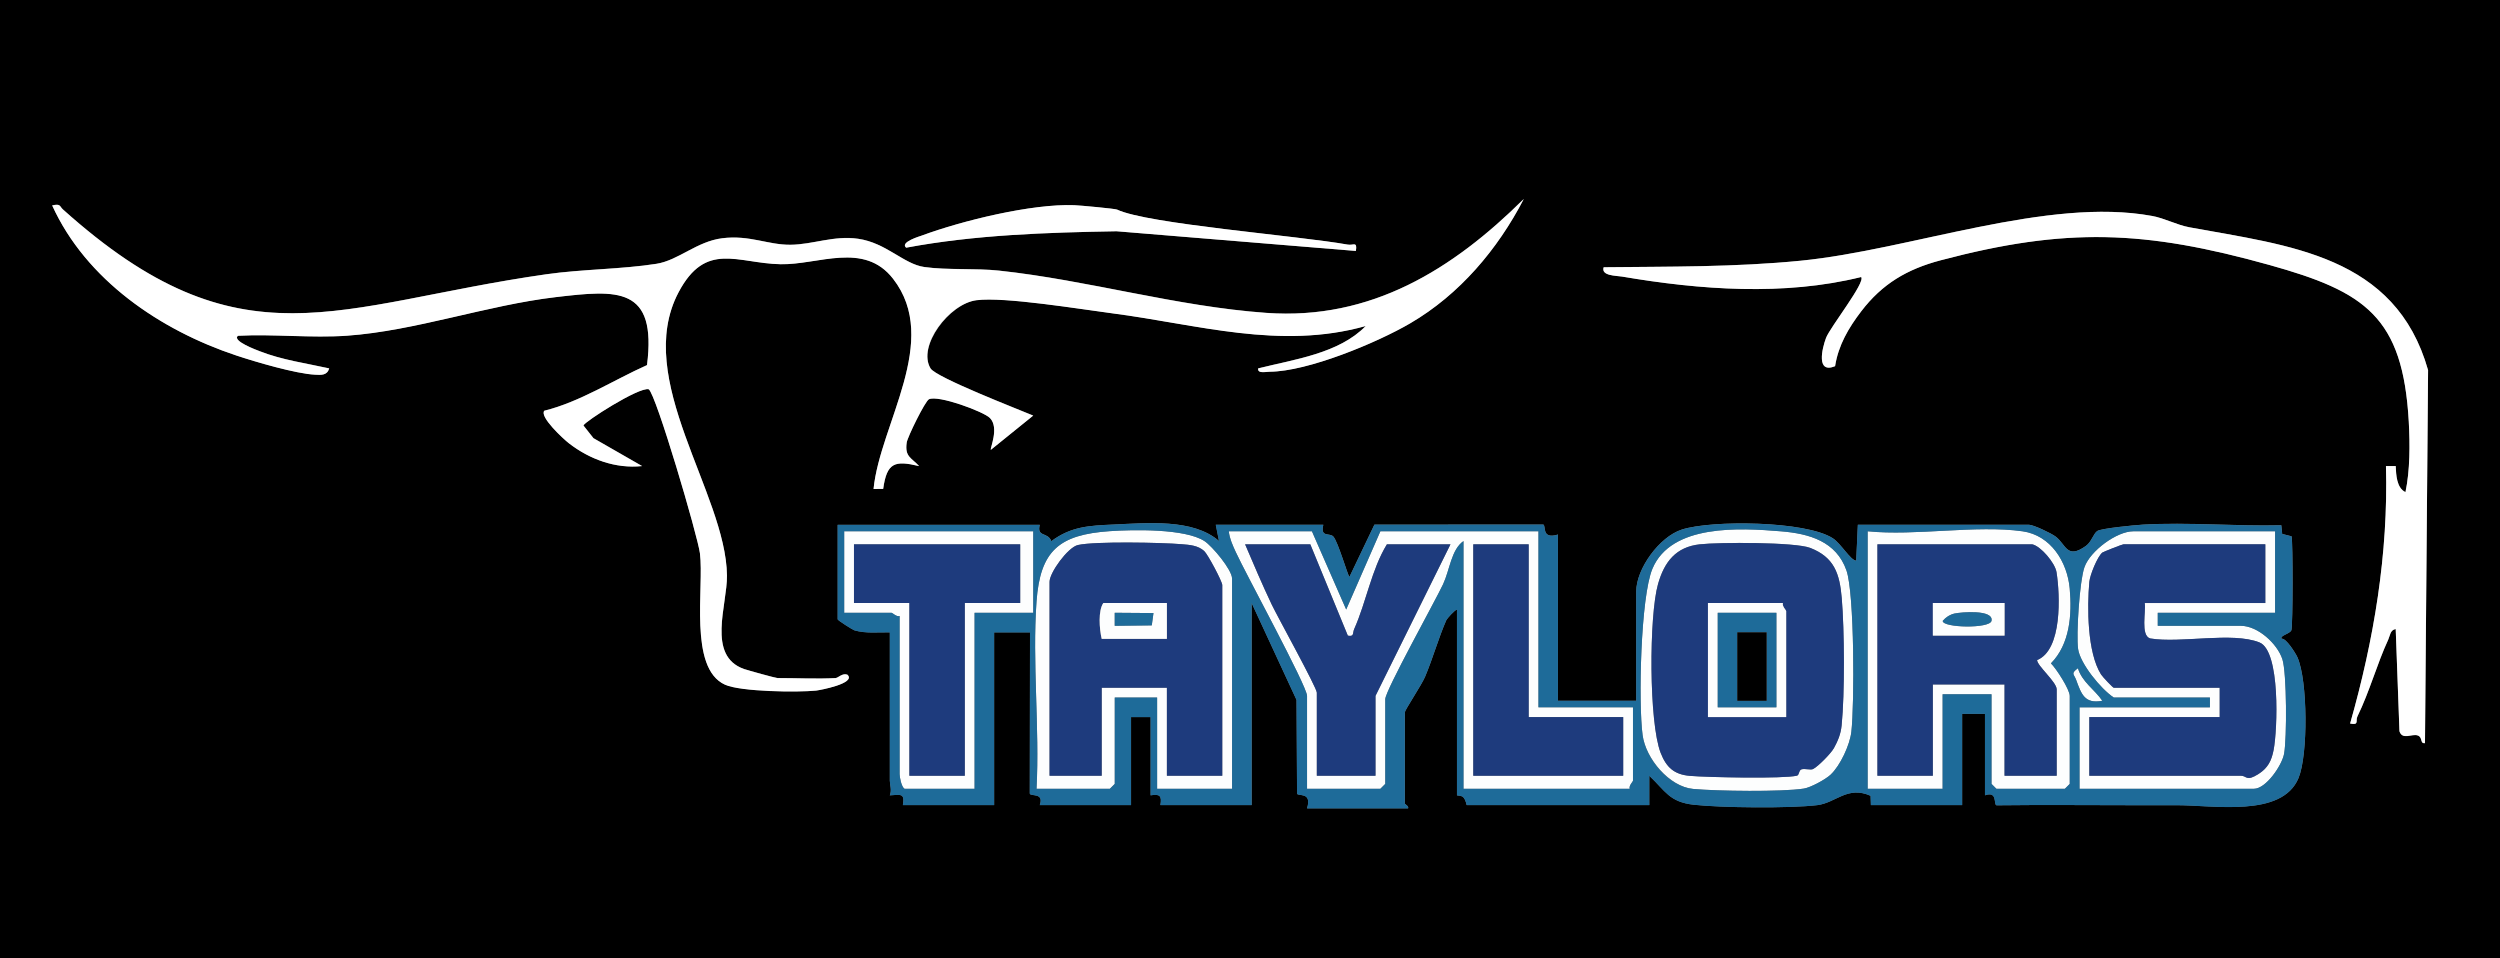 <?xml version="1.0" encoding="UTF-8"?>
<svg id="Layer_2" data-name="Layer 2" xmlns="http://www.w3.org/2000/svg" viewBox="0 0 767 294">
  <rect x="0" y="0" width="767" height="294" fill="#808080" stroke="none"/>
  <defs>
    <style>
      .cls-1 {
        fill: #1e6b99;
      }

      .cls-2 {
        fill: #1e3b7d;
      }

      .cls-3 {
        fill: #fff;
      }

      .cls-4 {
        fill: #fdfefe;
      }
    </style>
  </defs>
  <g id="Layer_1-2" data-name="Layer 1">
    <g>
      <path d="M767,0v294H0V0h767ZM256.5,208c-5.82.33-12.11,0-18,0-.53,0-9.12-2.37-10.23-2.77-11.51-4.04-5.12-19.63-5.23-28.69-.3-25.28-28.94-60.2-14.86-86.87,8.35-15.81,17.99-8.9,31.28-8.63,11.61.24,25.59-7.06,34.54,4.46,14.73,18.95-4.01,44.51-5.99,64.49l2.95-.02c1.14-8.1,3.53-8.79,11.04-6.99-2.44-2.64-4.45-2.84-3.82-7.23.25-1.71,5.66-12.71,6.82-13.28,2.85-1.39,16.86,3.8,18.74,5.77,2.9,3.03-.09,9.39.26,9.74l12.99-10.5c-4.62-1.95-29.8-11.68-31.5-14.48-4.11-6.77,5.94-19.86,14.09-20.92,8.55-1.11,31.9,2.75,41.79,4.04,25.97,3.38,51.36,11.28,77.63,3.88-8.2,8.43-21.85,10.21-32.99,13-.26,1.69,2.36,1.02,3.51,1.02,11.65-.04,32.91-8.87,43.15-14.86,15.14-8.85,26.8-22.65,34.84-38.15-21.84,21.65-46.89,37.26-78.99,34.96-27.63-1.98-54.51-10-82.03-12.97-7.06-.76-15.93-.12-22.9-1.1-6.33-.89-11.67-7.42-20.32-8.67-7.45-1.07-13.92,1.78-20.76,1.84-6.91.06-12.53-3.05-20.92-2-7.83.98-13.43,6.77-20.17,7.84-10.6,1.68-22.9,1.65-33.79,3.21-64.69,9.25-93.55,29.29-148.32-19.89-1.08-.97-.61-1.84-3.3-1.23,10.39,22.84,33.14,38.26,56.46,46.03,5.94,1.98,18.31,5.62,24.19,5.9,1.83.09,3.71.29,4.34-1.93-7.07-1.57-14.48-2.58-21.26-5.25-.93-.36-8.68-3.2-6.73-4.76,10.96-.57,22.61.76,33.48-.02,21.02-1.5,42.83-9.35,64.15-11.85,18.78-2.2,30.94-3.36,27.87,20.87-10.36,4.63-20.54,11.28-31.51,14-1.56,1.84,5.86,8.68,7.53,9.97,6.35,4.93,14.33,7.88,22.47,7.01l-14.92-8.56-3.07-3.89c.27-1.13,17.01-11.87,20.02-11.12,2.23,1.42,15.06,45.08,15.72,50.34,1.32,10.55-3.57,35.21,7.69,40.3,4.85,2.19,22.43,2.39,27.94,1.81,1.07-.11,12.44-2.22,9.62-4.87-1.46-.6-2.87.96-3.49.99ZM342.74,64.31c-.6-.28-11.35-1.29-13.2-1.36-12.98-.49-34.35,4.74-46.76,9.33-.51.19-6.8,2.03-4.78,3.71,21.07-3.94,43-4.65,64.53-5.04l73.45,6.04c.47-3.05-.75-1.63-2.52-1.95-15.31-2.75-61.37-6.31-70.73-10.73ZM743.99,227.99l.95-114.44c-10-35.28-42.69-38.19-73.18-43.82-3.98-.73-7.53-2.75-11.51-3.49-31.96-5.89-74.1,10.39-107.75,13.73-20.1,2-40.34,1.79-60.49,2.01-.87,2.69,3.93,2.57,5.63,2.86,23.93,4.09,49.75,5.99,73.36.14,1.49,1.51-9.62,15.57-10.78,18.71-1.22,3.29-3.07,11.05,2.79,8.64,1-6.43,4.15-11.76,8.02-16.83,6.42-8.42,14.03-12.93,24.35-15.65,38.53-10.19,62.72-9.21,100.84,1.42,29.39,8.2,41,15.85,42.8,48.13.38,6.9.4,14.9-1.02,21.57-2.75-1.3-2.88-5.38-2.99-8h-2.99c.74,26.85-3.68,53.31-11,79,2.89.56,1.59-.84,2.25-2.19,3.78-7.76,5.97-16.05,9.46-23.59.56-1.21.57-2.95,2.28-3.21l1.15,31.35c.93,2.82,3.81.67,5.62,1.3,1.62.57.59,2.61,2.22,2.34ZM319,161h-62v29c0,.31,4.62,3.22,5.12,3.37,3.56,1.04,7.27.56,10.88.63v45.5c0,1.27.68,2.87,0,4.5,3.33-.18,4.66-.77,4.01,3h28v-53h11s-.07,49.45-.07,49.45c.21,1.01,4.46-.43,3.07,3.55h28v-27h6v24c2.84-.5,3.5.16,3,3h28v-62l13.77,29.73.16,28.72c.2.99,4.68-.71,3.07,4.54h31c.27-.73-1-1.2-1-1.5v-28c0-.62,5.17-8.43,6.18-10.82,2.36-5.53,4.23-12.2,6.54-17.41.21-.47,2.48-3.03,3.27-3.27v57c0,.1,1.46.03,1.95.6.91,1.05.92,2.4,1.05,2.4h56v-9c4.96,4.69,6.15,8.05,13.61,8.89,8.42.95,29.62,1.14,37.91.13,5.77-.7,9.26-6.03,16.38-2.87l.09,2.85h28v-28h7v25c3.99-1.39,2.55,2.86,3.55,3.07,13.66-.16,27.32-.05,40.99-.03,4.61,0,9.32.02,13.92,0,11.69-.06,32.66,3.9,37.74-8.34,2.97-7.15,2.83-29.94-.34-37.05-.53-1.19-3.51-5.99-4.85-5.67-.65-1,2.74-1.55,3.01-2.69.45-1.87.48-26.69.05-28.74l-2.88-.74-.28-2.66c-13.91.35-28.62-.99-42.45-.19-2.54.15-12.93,1.16-14.03,1.97-1.18.87-1.76,3.33-3.45,4.55-5.87,4.23-6.08-.37-9.25-2.82-1.36-1.05-6.89-3.66-8.23-3.66h-52.5l-.51,11.01c-1.71-.04-4.67-5.23-7.15-6.85-8.26-5.37-37.15-5.66-46.36-2.68-6.87,2.22-13.98,12.01-13.98,19.02v33.5h-24v-51c-5.25,1.61-3.55-2.87-4.54-3.07l-51.78.03-7.66,16.03c-.53-.4-3.47-10.73-4.94-12.37-1.14-1.26-4.09.41-3.07-3.63h-33l.99,5c-7.94-6.95-22.19-5.51-32.53-5.05-7.24.32-12.89.59-18.92,5.1-1.03-2.94-4.56-1.1-3.53-5.05Z"/>
      <g>
        <path class="cls-3" d="M743.99,227.99c-1.63.27-.61-1.77-2.22-2.34-1.81-.64-4.69,1.52-5.62-1.3l-1.15-31.35c-1.71.26-1.72,2.01-2.28,3.21-3.49,7.54-5.68,15.83-9.46,23.59-.66,1.35.64,2.76-2.25,2.19,7.32-25.69,11.74-52.15,11-79h2.99c.12,2.63.25,6.7,2.99,8,1.41-6.67,1.4-14.67,1.02-21.57-1.8-32.29-13.41-39.93-42.8-48.13-38.13-10.64-62.31-11.62-100.84-1.42-10.31,2.73-17.93,7.24-24.35,15.65-3.87,5.07-7.02,10.4-8.02,16.83-5.86,2.41-4.01-5.35-2.79-8.64s12.27-17.19,10.78-18.71c-23.61,5.85-49.43,3.94-73.36-.14-1.71-.29-6.5-.17-5.63-2.86,20.14-.22,40.38-.02,60.49-2.01,33.66-3.34,75.8-19.62,107.75-13.73,3.98.73,7.53,2.75,11.51,3.49,30.49,5.63,63.18,8.54,73.18,43.82l-.95,114.44Z"/>
        <g>
          <path class="cls-4" d="M402.5,163l10.51,24,10.49-24h48.5v54h29v22.5c0,.33-1.32,1.52-1,2.5h-51v-76c-3.76,2.61-4.18,8.77-6.26,13.24-2.41,5.16-17.74,32.67-17.74,35.26v26l-1.5,1.5h-22.5v-28.5c0-3.01-18.98-37.78-21.87-44.13-.91-2-1.92-4.17-2.13-6.37h25.5ZM402,167h-20c2.61,6.12,5.27,12.37,8.12,18.38,1.79,3.78,13.88,25.6,13.88,27.12v25.5h18v-24.5l23-46.5h-19.5c-4.74,7.76-6.29,17.61-10.04,26.01-.54,1.21.08,2.42-1.95,2l-11.51-28.01ZM469,167h-17v71h46v-18h-29v-53Z"/>
          <path class="cls-4" d="M698,163v25h-36v4h25.5c5.16,0,11.18,5.45,12.74,10.27,1.35,4.18,1.4,24.27.52,28.99-.66,3.57-5.55,10.74-9.26,10.74h-53.5v-25h40v-3h-29.5c-4.02-2.66-10.3-10.37-10.94-14.89s.45-20.88,1.95-25.1c1.78-5.03,9.92-11.01,14.99-11.01h43.5ZM695,167h-43.5c-.35,0-6.23,2.31-6.5,2.54-1.53,1.26-3.8,6.89-3.99,8.98-.7,7.83-.66,21.66,3.58,28.4.49.77,3.63,4.09,3.91,4.09h32.5v9h-40v18h46.5c1.9,0,1.57,1.91,5.44-.56,2.89-1.85,3.98-4.11,4.61-7.38,1.18-6.15,2.13-30.38-4.35-32.96-8.38-3.34-24.19.35-33.56-1.23-2.98-.97-1.2-8.26-1.64-10.86h37v-18Z"/>
          <path class="cls-4" d="M620.5,163c8.7,1.22,13.73,9.37,14.48,17.52s.04,17.14-5.76,23c1.68,1.65,5.77,8.04,5.77,9.98v27l-1.5,1.5h-21l-1.5-1.5v-27.5h-15v29h-23v-79c14.69,1.49,33.29-2,47.5,0ZM623.5,167h-47.5v71h17v-28h22v28h16v-26.5c0-2.23-6.03-7.27-6.01-8.99,7.74-3.11,7.07-19.92,5.96-26.95-.45-2.84-4.82-7.99-7.44-8.56Z"/>
          <path class="cls-4" d="M378,242h-23v-28h-13v26.5l-1.5,1.5h-22.5c.99-18.77-1.33-38.87,0-57.49,1.13-15.64,6.98-20.47,22.45-21.55,7.21-.5,23.13-.81,29.05,3.03,2.38,1.54,8.49,8.81,8.49,11.51v64.5ZM375,238v-58.5c0-1.09-4.46-9.46-5.55-10.45-1.93-1.73-4.48-1.89-6.91-2.09-6.16-.52-26.54-.92-31.82.25-3.08.69-8.71,8.46-8.71,11.29v59.5h16v-27h20v27h17Z"/>
          <path class="cls-4" d="M317,163v25h-18v54h-21.5c-.97-.63-1.5-3.6-1.5-4.5v-48.5c-.98.32-2.17-1-2.5-1h-14.5v-25h58ZM313,167h-51v18h17v53h17v-53h17v-18Z"/>
          <path class="cls-4" d="M561.65,237.65c-1.56,1.46-6.1,3.95-8.22,4.28-6.74,1.06-26.79.78-33.98.11s-14.53-9.27-15.5-16.5c-1.31-9.77-.63-42.39,3.02-51.07,5.79-13.75,26.74-12.52,39.51-11.46,8.61.71,16.88,3.07,20.01,11.99,2.47,7.04,2.47,40.99,1.51,49.49-.46,4.06-3.41,10.4-6.35,13.15ZM562.59,229.61c1.29-2.36,2.14-4.38,2.42-7.11.98-9.75.87-29.18.03-39.04-.64-7.47-2.29-12.48-9.64-15.36-4.64-1.82-27.99-1.76-33.9-1.11-7.32.81-10.87,5.34-12.82,12.18-2.78,9.75-2.83,42.5.81,51.82,1.77,4.53,4.24,6.63,8.96,7.04,5.36.46,28.74.94,32.85-.06.75-.18.54-1.71,1.42-1.95,1.07-.29,2.76.29,3.51-.08,1.55-.77,5.5-4.81,6.35-6.34Z"/>
          <path class="cls-4" d="M645,214.99c-5.45,1.06-6.46-2.08-8.06-6.44-.66-1.79-1.73-1.85.56-3.54,1.32,4.28,5.06,6.47,7.49,9.98Z"/>
          <path class="cls-2" d="M402,167l11.51,28.01c2.03.42,1.41-.78,1.95-2,3.75-8.4,5.3-18.25,10.04-26.01h19.5l-23,46.5v24.5h-18v-25.5c0-1.52-12.09-23.34-13.88-27.12-2.85-6.01-5.51-12.26-8.12-18.38h20Z"/>
          <polygon class="cls-2" points="469 167 469 220 498 220 498 238 452 238 452 167 469 167"/>
          <path class="cls-2" d="M695,167v18h-37c.44,2.6-1.34,9.89,1.64,10.86,9.37,1.58,25.19-2.11,33.56,1.23,6.48,2.59,5.54,26.81,4.35,32.96-.63,3.27-1.72,5.53-4.61,7.38-3.87,2.47-3.55.56-5.44.56h-46.5v-18h40v-9h-32.5c-.28,0-3.42-3.32-3.91-4.09-4.23-6.73-4.28-20.57-3.58-28.4.19-2.09,2.46-7.72,3.99-8.98.27-.22,6.15-2.54,6.5-2.54h43.5Z"/>
          <path class="cls-2" d="M623.5,167c2.62.57,6.99,5.71,7.44,8.56,1.11,7.03,1.78,23.84-5.96,26.95-.02,1.71,6.01,6.75,6.01,8.99v26.5h-16v-28h-22v28h-17v-71h47.5ZM615,185h-22v10h22v-10Z"/>
          <path class="cls-2" d="M375,238h-17v-27h-20v27h-16v-59.5c0-2.83,5.63-10.6,8.71-11.29,5.28-1.18,25.67-.77,31.82-.25,2.43.2,4.98.36,6.91,2.09,1.1.99,5.55,9.36,5.55,10.45v58.5ZM358,185h-19.5c-1.61,2.34-1.24,7.84-.5,11h20v-11Z"/>
          <polygon class="cls-2" points="313 167 313 185 296 185 296 238 279 238 279 185 262 185 262 167 313 167"/>
          <path class="cls-2" d="M562.59,229.61c-.84,1.53-4.79,5.57-6.35,6.34-.75.37-2.45-.21-3.51.08-.87.23-.67,1.76-1.42,1.95-4.11,1-27.5.52-32.85.06-4.72-.41-7.19-2.5-8.96-7.04-3.64-9.33-3.59-42.07-.81-51.82,1.95-6.84,5.5-11.37,12.82-12.18,5.91-.66,29.26-.71,33.9,1.11,7.35,2.88,9,7.9,9.64,15.36.84,9.86.95,29.29-.03,39.04-.27,2.73-1.12,4.75-2.42,7.11ZM547,185h-23v35h24v-32.5c0-.33-1.32-1.52-1-2.5Z"/>
          <path class="cls-4" d="M615,185v10h-22v-10h22ZM599.72,188.22c-1.47.33-2.73,1.12-3.7,2.28,0,2.14,14.46,2.42,14.97-.01.75-3.57-9.37-2.69-11.27-2.26Z"/>
          <path class="cls-4" d="M358,185v11h-20c-.74-3.16-1.11-8.66.5-11h19.5ZM353.89,188.09l-11.9-.09v3.99s11.37-.13,11.37-.13l.52-3.78Z"/>
          <path class="cls-4" d="M547,185c-.32.98,1,2.17,1,2.5v32.5h-24v-35h23ZM545,188h-18v29h18v-29Z"/>
          <path class="cls-1" d="M599.72,188.22c1.9-.42,12.02-1.3,11.27,2.26-.51,2.43-14.98,2.16-14.97.01.97-1.15,2.23-1.95,3.7-2.28Z"/>
          <polygon class="cls-1" points="353.89 188.09 353.37 191.87 342 192 342 188 353.89 188.09"/>
          <path class="cls-1" d="M319,161c-1.03,3.94,2.51,2.11,3.53,5.05,6.03-4.52,11.68-4.78,18.92-5.1,10.35-.46,24.59-1.9,32.53,5.05l-.99-5h33c-1.02,4.04,1.93,2.37,3.07,3.63,1.47,1.64,4.41,11.97,4.94,12.37l7.66-16.03,51.78-.03c.99.2-.71,4.68,4.54,3.07v51h24v-33.5c0-7.01,7.11-16.8,13.98-19.02,9.2-2.98,38.1-2.69,46.36,2.68,2.49,1.62,5.45,6.81,7.15,6.85l.51-11.01h52.5c1.34,0,6.88,2.61,8.23,3.66,3.17,2.44,3.38,7.05,9.25,2.82,1.69-1.22,2.26-3.68,3.45-4.55,1.11-.81,11.49-1.82,14.03-1.97,13.83-.79,28.54.55,42.45.19l.28,2.66,2.88.74c.43,2.05.4,26.87-.05,28.74-.27,1.13-3.66,1.69-3.01,2.69,1.33-.32,4.31,4.47,4.85,5.67,3.17,7.11,3.31,29.9.34,37.05-5.08,12.25-26.04,8.28-37.74,8.34-4.6.02-9.3,0-13.92,0-13.66-.02-27.33-.13-40.99.03-1.01-.21.43-4.46-3.55-3.07v-25h-7v28h-28l-.09-2.85c-7.12-3.16-10.61,2.17-16.38,2.87-8.29,1.01-29.49.82-37.91-.13-7.46-.84-8.65-4.2-13.6-8.89v9h-56.01c-.13,0-.14-1.35-1.05-2.4-.49-.57-1.95-.49-1.95-.6v-57c-.8.24-3.06,2.8-3.27,3.27-2.31,5.21-4.19,11.88-6.54,17.41-1.02,2.39-6.18,10.19-6.18,10.82v28c0,.3,1.27.77,1,1.5h-31c1.61-5.25-2.87-3.55-3.07-4.54l-.16-28.72-13.77-29.73v62h-28c.5-2.84-.16-3.5-3-3v-24h-6v27h-28c1.39-3.99-2.86-2.55-3.07-3.55l.07-49.44h-11s0,52.99,0,52.99h-28c.65-3.77-.68-3.18-4.01-3,.69-1.62,0-3.23,0-4.5v-45.5c-3.62-.07-7.33.41-10.88-.63-.49-.14-5.12-3.06-5.12-3.37v-29h62ZM317,163h-58v25h14.5c.33,0,1.52,1.32,2.5,1v48.5c0,.9.53,3.87,1.5,4.5h21.5v-54h18v-25ZM378,242v-64.5c0-2.7-6.1-9.97-8.49-11.51-5.93-3.84-21.84-3.53-29.05-3.03-15.47,1.08-21.32,5.91-22.45,21.55-1.34,18.62.98,38.72,0,57.49h22.5l1.5-1.5v-26.5h13v28h23ZM402.5,163h-25.5c.21,2.21,1.22,4.38,2.13,6.37,2.89,6.35,21.87,41.11,21.87,44.13v28.5h22.5l1.5-1.5v-26c0-2.6,15.33-30.11,17.74-35.26,2.08-4.46,2.51-10.63,6.26-13.24v76h51c-.32-.98,1-2.17,1-2.5v-22.5h-29v-54h-48.5l-10.49,24-10.51-24ZM561.65,237.65c2.94-2.75,5.89-9.09,6.35-13.15.96-8.5.96-42.45-1.51-49.49-3.13-8.92-11.4-11.28-20.01-11.99-12.76-1.06-33.72-2.29-39.51,11.46-3.66,8.68-4.33,41.3-3.02,51.07.97,7.24,8.05,15.81,15.5,16.5s27.24.95,33.98-.11c2.12-.34,6.66-2.82,8.22-4.28ZM620.5,163c-14.21-2-32.81,1.49-47.5,0v79h23v-29h15v27.5l1.5,1.5h21l1.5-1.5v-27c0-1.95-4.09-8.33-5.77-9.98,5.79-5.86,6.5-14.91,5.76-23s-5.79-16.29-14.48-17.52ZM698,163h-43.5c-5.07,0-13.21,5.98-14.99,11.01-1.5,4.22-2.55,20.73-1.95,25.1s6.91,12.23,10.94,14.89h29.5v3h-40v25h53.5c3.71,0,8.6-7.17,9.26-10.74.87-4.73.83-24.81-.52-28.99-1.56-4.82-7.58-10.27-12.74-10.27h-25.5v-4h36v-25ZM645,214.99c-2.43-3.52-6.17-5.7-7.49-9.98-2.29,1.7-1.22,1.75-.56,3.54,1.6,4.36,2.6,7.51,8.06,6.44Z"/>
          <path class="cls-1" d="M545,188v29h-18v-29h18ZM533,194v21h9v-21h-9Z"/>
          <rect x="533" y="194" width="9" height="21"/>
        </g>
        <g>
          <path class="cls-3" d="M256.5,208c.62-.04,2.04-1.6,3.49-.99,2.82,2.65-8.55,4.76-9.62,4.87-5.51.57-23.1.38-27.94-1.81-11.25-5.09-6.36-29.75-7.69-40.3-.66-5.26-13.49-48.92-15.72-50.34-3.01-.75-19.75,10-20.02,11.12l3.07,3.89,14.92,8.56c-8.14.86-16.12-2.08-22.47-7.01-1.66-1.29-9.09-8.12-7.53-9.97,10.97-2.72,21.16-9.37,31.51-14,3.07-24.23-9.09-23.07-27.87-20.87-21.32,2.5-43.13,10.35-64.15,11.85-10.88.77-22.53-.55-33.48.02-1.95,1.56,5.8,4.4,6.73,4.76,6.79,2.66,14.19,3.68,21.26,5.25-.64,2.22-2.51,2.02-4.34,1.93-5.88-.28-18.25-3.92-24.19-5.9-23.32-7.76-46.07-23.19-56.46-46.03,2.69-.61,2.22.26,3.3,1.23,54.78,49.17,83.64,29.14,148.32,19.89,10.89-1.56,23.19-1.53,33.79-3.21,6.74-1.07,12.34-6.85,20.17-7.84,8.39-1.05,14,2.06,20.92,2,6.85-.05,13.32-2.91,20.76-1.84,8.65,1.25,13.99,7.78,20.32,8.67,6.98.98,15.85.34,22.9,1.1,27.52,2.97,54.4,11,82.03,12.97,32.11,2.3,57.15-13.31,78.99-34.96-8.04,15.5-19.7,29.3-34.84,38.15-10.24,5.99-31.5,14.81-43.15,14.86-1.16,0-3.77.67-3.51-1.02,11.14-2.79,24.8-4.57,32.99-13-26.27,7.4-51.66-.5-77.63-3.88-9.89-1.29-33.24-5.15-41.79-4.04s-18.2,14.15-14.09,20.92c1.7,2.8,26.88,12.53,31.5,14.48l-12.99,10.5c-.35-.36,2.64-6.72-.26-9.74-1.88-1.96-15.89-7.15-18.74-5.77-1.16.57-6.58,11.57-6.82,13.28-.63,4.39,1.38,4.59,3.82,7.23-7.51-1.8-9.9-1.11-11.04,6.99l-2.95.02c1.98-19.98,20.72-45.54,5.99-64.49-8.95-11.52-22.93-4.22-34.54-4.46-13.28-.27-22.93-7.18-31.28,8.63-14.08,26.67,14.56,61.59,14.86,86.87.11,9.06-6.28,24.64,5.23,28.69,1.12.39,9.7,2.77,10.23,2.77,5.89,0,12.18.33,18,0Z"/>
          <path class="cls-3" d="M342.74,64.31c9.36,4.43,55.43,7.98,70.73,10.73,1.77.32,2.99-1.1,2.52,1.95l-73.45-6.04c-21.54.38-43.47,1.09-64.53,5.04-2.02-1.68,4.27-3.52,4.78-3.71,12.41-4.59,33.78-9.81,46.76-9.33,1.85.07,12.6,1.07,13.2,1.36Z"/>
        </g>
      </g>
    </g>
  </g>
</svg>